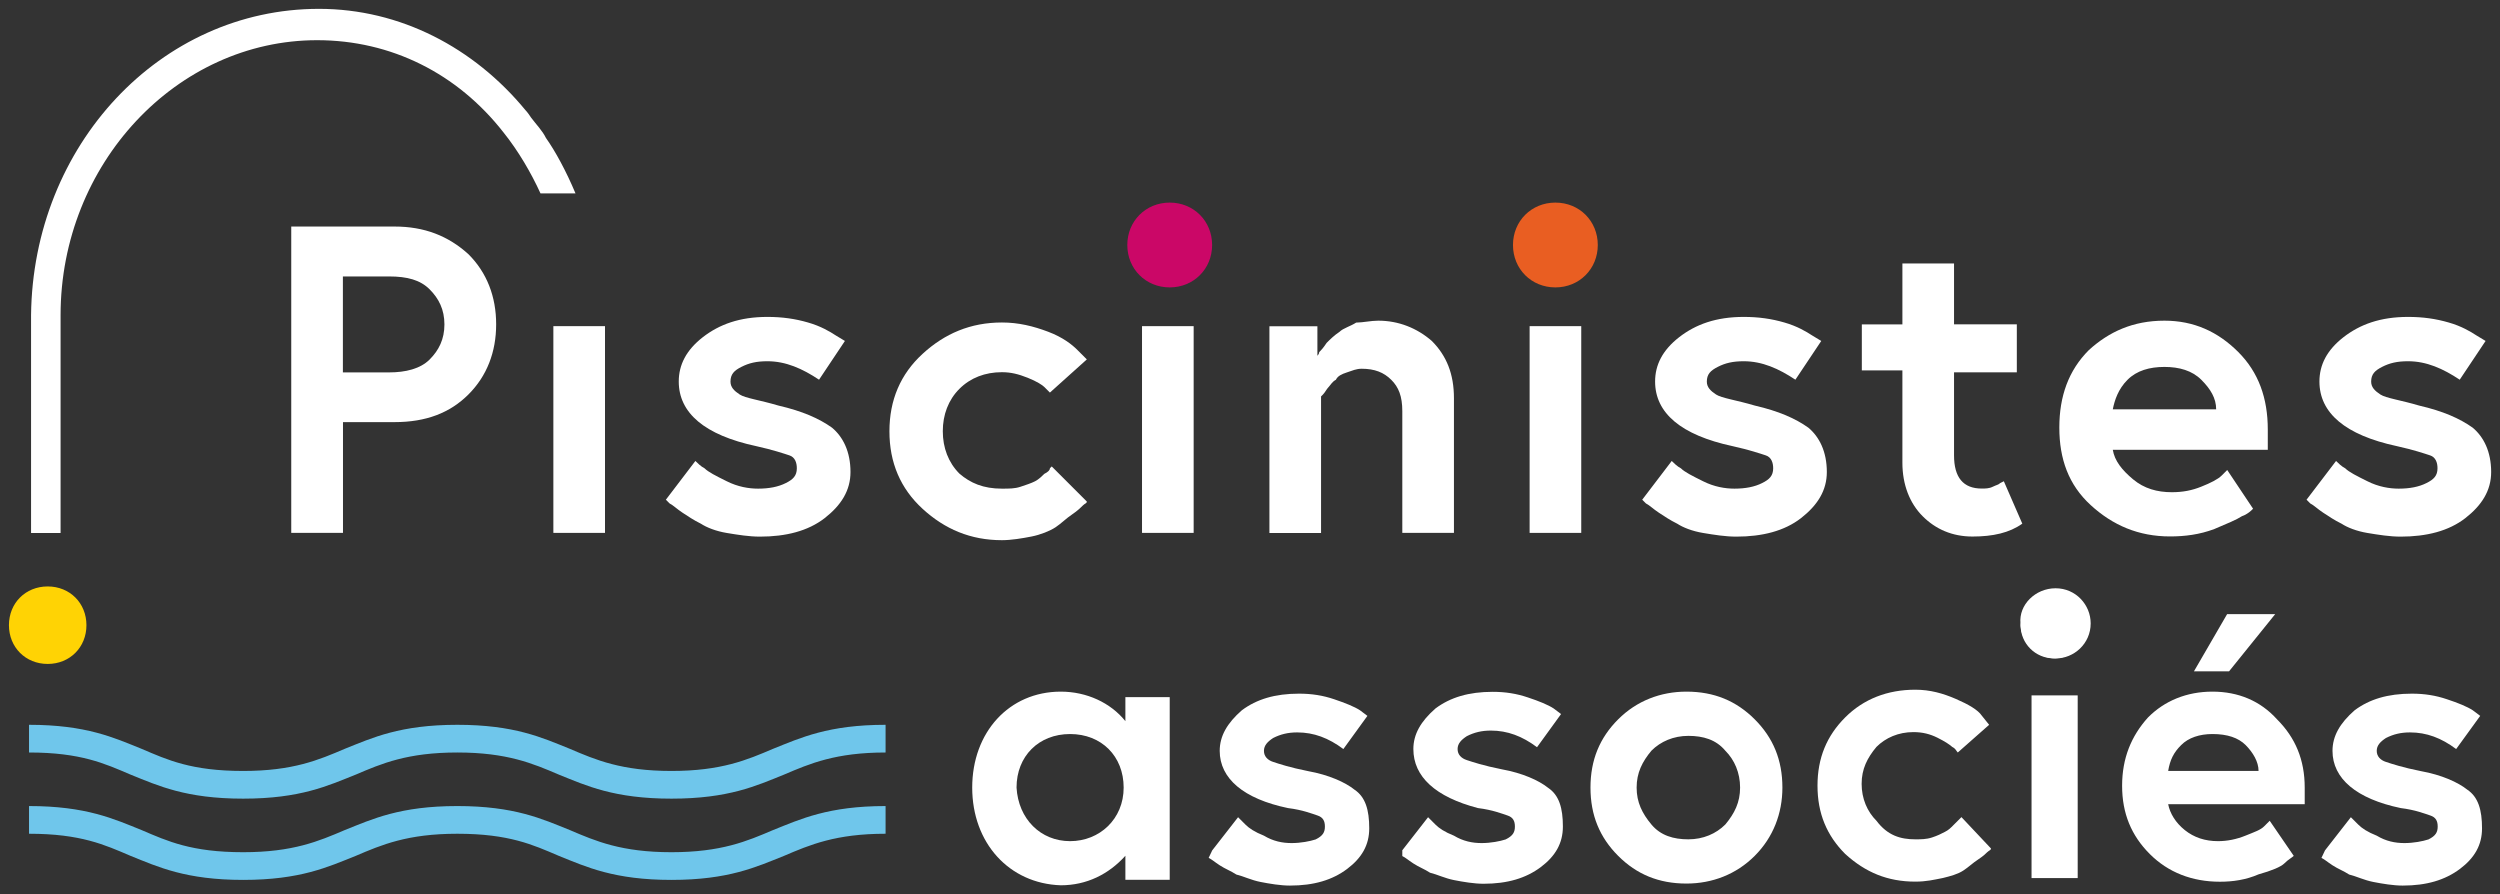 <svg xmlns="http://www.w3.org/2000/svg" xmlns:xlink="http://www.w3.org/1999/xlink" id="Calque_1" x="0px" y="0px" viewBox="0 0 260 93" style="enable-background:new 0 0 260 93;" xml:space="preserve"><rect x="0" y="0" width="260" height="93" fill="#333333" stroke="none"/><style type="text/css">	.st0{fill:#CB0767;}	.st1{fill:#E95E22;}	.st2{fill:#FFD304;}	.st3{fill:#6FC6EB;}	.st4{fill:#FFFFFF;}</style><g>	<path class="st0" d="M121.65,21.07c2.5,0,4.41,1.92,4.41,4.41s-1.92,4.41-4.41,4.41s-4.41-1.92-4.41-4.41  S119.16,21.07,121.65,21.07"></path>	<path class="st1" d="M161.76,21.07c2.5,0,4.41,1.92,4.41,4.41s-1.92,4.41-4.41,4.41c-2.5,0-4.41-1.92-4.41-4.41  C157.35,22.99,159.27,21.07,161.76,21.07"></path>	<path class="st2" d="M4.96,60.99c2.3,0,4.03,1.73,4.03,4.03c0,2.3-1.73,4.03-4.03,4.03s-4.03-1.73-4.03-4.03  C0.93,62.72,2.65,60.99,4.96,60.99"></path>	<path class="st3" d="M69.83,83.06c-5.95,0-8.83-1.34-11.71-2.5c-2.69-1.15-5.37-2.3-10.56-2.3s-7.87,1.15-10.56,2.3  c-2.88,1.15-5.76,2.5-11.71,2.5s-8.83-1.34-11.71-2.5c-2.69-1.15-5.18-2.3-10.56-2.3v-2.88c5.95,0,8.83,1.34,11.71,2.5  c2.69,1.15,5.18,2.3,10.56,2.3c5.18,0,7.87-1.15,10.56-2.3c2.88-1.15,5.76-2.5,11.71-2.5s8.83,1.34,11.71,2.5  c2.69,1.15,5.37,2.3,10.56,2.3c5.18,0,7.87-1.15,10.56-2.3c2.88-1.15,5.76-2.5,11.71-2.5v2.88c-5.18,0-7.87,1.15-10.56,2.3  C78.66,81.72,75.78,83.06,69.83,83.06"></path>	<path class="st3" d="M69.83,91.51c-5.95,0-8.83-1.34-11.71-2.5c-2.69-1.15-5.18-2.3-10.56-2.3c-5.18,0-7.87,1.15-10.56,2.3  c-2.88,1.15-5.76,2.5-11.71,2.5s-8.83-1.34-11.71-2.5c-2.69-1.15-5.18-2.3-10.56-2.3v-2.88c5.95,0,8.83,1.34,11.71,2.5  c2.69,1.15,5.18,2.3,10.56,2.3c5.18,0,7.87-1.15,10.56-2.3c2.88-1.15,5.76-2.5,11.71-2.5s8.83,1.34,11.71,2.5  c2.69,1.15,5.37,2.3,10.56,2.3c5.18,0,7.87-1.15,10.56-2.3c2.88-1.15,5.76-2.5,11.71-2.5v2.88c-5.18,0-7.87,1.15-10.56,2.3  C78.66,90.16,75.78,91.51,69.83,91.51"></path>	<path class="st4" d="M59.85,20.11c-0.96-2.3-2.11-4.41-3.07-5.76c-0.38-0.77-0.96-1.34-1.54-2.11c-0.38-0.58-0.58-0.77-0.58-0.77  l0,0C49.29,4.95,41.62,0.92,33.17,0.92c-16.51,0-29.75,14.2-29.94,31.86v22.65H6.3V32.78c0-15.74,12.09-28.6,26.68-28.6  c7.68,0,14.59,3.45,19.39,9.6l0,0c1.54,1.92,2.88,4.22,3.84,6.33L59.85,20.11z"></path>	<g>		<path class="st4" d="M30.29,55.42V23.56h10.75c3.07,0,5.57,0.96,7.68,2.88c1.92,1.92,2.88,4.41,2.88,7.29   c0,2.88-0.96,5.37-2.88,7.29c-1.92,1.92-4.41,2.88-7.68,2.88h-5.37v11.52L30.29,55.42z M40.46,38.73c1.73,0,3.26-0.38,4.22-1.34   c0.96-0.96,1.54-2.11,1.54-3.65c0-1.54-0.58-2.69-1.54-3.65s-2.3-1.34-4.22-1.34h-4.8v9.98H40.46z"></path>		<path class="st4" d="M57.55,55.42v-21.5h5.37v21.5H57.55z"></path>		<path class="st4" d="M69.25,51.97l3.07-4.03c0.19,0.19,0.58,0.58,0.96,0.77c0.38,0.38,1.15,0.77,2.3,1.34   c1.15,0.58,2.3,0.77,3.26,0.77c1.15,0,2.11-0.19,2.88-0.58c0.77-0.38,1.15-0.77,1.15-1.54c0-0.58-0.19-1.15-0.77-1.34   c-0.58-0.19-1.73-0.58-3.45-0.96c-5.37-1.15-8.06-3.45-8.06-6.72c0-1.73,0.77-3.26,2.5-4.61c1.73-1.34,3.84-2.11,6.72-2.11   c1.54,0,2.88,0.19,4.22,0.58c1.34,0.38,2.3,0.96,2.88,1.34l0.96,0.58l-2.69,4.03c-1.73-1.15-3.45-1.92-5.37-1.92   c-1.15,0-1.92,0.19-2.69,0.58c-0.77,0.38-1.15,0.77-1.15,1.54c0,0.58,0.38,0.96,0.96,1.34c0.58,0.38,2.11,0.58,4.03,1.15   c2.5,0.58,4.22,1.34,5.57,2.3c1.15,0.96,1.92,2.5,1.92,4.61c0,1.92-0.96,3.45-2.69,4.8c-1.73,1.34-4.03,1.92-6.72,1.92   c-1.15,0-2.3-0.19-3.45-0.38c-1.15-0.19-2.11-0.58-2.69-0.96c-0.77-0.38-1.34-0.77-1.92-1.15c-0.58-0.38-0.96-0.77-1.34-0.96   L69.25,51.97z"></path>		<path class="st4" d="M104.19,50.82c0.77,0,1.34,0,1.92-0.19s1.15-0.38,1.54-0.58c0.38-0.19,0.77-0.58,0.96-0.77   c0.38-0.19,0.58-0.38,0.58-0.58l0.19-0.19l3.65,3.65c0,0.19-0.19,0.19-0.38,0.38c-0.19,0.19-0.58,0.58-1.15,0.96   c-0.58,0.38-1.15,0.96-1.73,1.34c-0.58,0.38-1.54,0.77-2.5,0.96s-2.11,0.38-3.07,0.38c-3.26,0-5.95-1.15-8.25-3.26   c-2.3-2.11-3.45-4.8-3.45-8.06c0-3.26,1.15-5.95,3.45-8.06c2.3-2.11,4.99-3.26,8.25-3.26c1.73,0,3.26,0.38,4.8,0.96   c1.54,0.58,2.5,1.34,3.07,1.92l0.96,0.96l-3.84,3.45c-0.19-0.19-0.38-0.38-0.58-0.58c-0.19-0.19-0.77-0.58-1.73-0.96   c-0.96-0.38-1.73-0.58-2.69-0.58c-1.73,0-3.26,0.58-4.41,1.73c-1.15,1.15-1.73,2.69-1.73,4.41s0.58,3.26,1.73,4.41   C100.92,50.24,102.27,50.82,104.19,50.82z"></path>		<path class="st4" d="M118.77,55.42v-21.5h5.37v21.5H118.77z"></path>		<path class="st4" d="M143.34,33.35c2.11,0,4.03,0.77,5.57,2.11c1.54,1.54,2.3,3.45,2.3,5.95v14.01h-5.37V42.76   c0-1.54-0.38-2.5-1.15-3.26c-0.77-0.77-1.73-1.15-3.07-1.15c-0.58,0-0.96,0.19-1.54,0.38c-0.58,0.19-0.96,0.38-1.15,0.77   c-0.38,0.19-0.58,0.58-0.77,0.77c-0.19,0.19-0.38,0.58-0.58,0.77l-0.19,0.19v14.2h-5.37v-21.5h4.99V37c0,0,0.19-0.19,0.19-0.38   c0.19-0.19,0.38-0.38,0.77-0.96c0.38-0.38,0.77-0.77,1.34-1.15c0.38-0.38,1.15-0.58,1.73-0.96   C141.8,33.54,142.57,33.35,143.34,33.35z"></path>		<path class="st4" d="M159.08,55.42v-21.5h5.37v21.5H159.08z"></path>		<path class="st4" d="M170.79,51.97l3.07-4.03c0.19,0.19,0.58,0.58,0.96,0.77c0.38,0.38,1.15,0.77,2.3,1.34   c1.15,0.58,2.3,0.77,3.26,0.77c1.15,0,2.11-0.19,2.88-0.58c0.77-0.38,1.15-0.77,1.15-1.54c0-0.58-0.19-1.15-0.77-1.34   c-0.58-0.19-1.73-0.58-3.45-0.96c-5.37-1.15-8.06-3.45-8.06-6.72c0-1.73,0.77-3.26,2.5-4.61c1.73-1.34,3.84-2.11,6.72-2.11   c1.54,0,2.88,0.19,4.22,0.58c1.34,0.38,2.3,0.96,2.88,1.34l0.96,0.58l-2.69,4.03c-1.73-1.15-3.45-1.92-5.37-1.92   c-1.15,0-1.92,0.19-2.69,0.58s-1.15,0.77-1.15,1.54c0,0.58,0.38,0.96,0.96,1.34c0.58,0.38,2.11,0.58,4.03,1.15   c2.5,0.58,4.22,1.34,5.57,2.3c1.15,0.96,1.92,2.5,1.92,4.61c0,1.92-0.96,3.45-2.69,4.8c-1.73,1.34-4.03,1.92-6.72,1.92   c-1.15,0-2.3-0.19-3.45-0.38c-1.15-0.19-2.11-0.58-2.69-0.96c-0.77-0.38-1.34-0.77-1.92-1.15c-0.58-0.38-0.96-0.77-1.34-0.96   L170.79,51.97z"></path>		<path class="st4" d="M193.63,38.73v-4.99h4.22V27.4h5.37v6.33h6.53v4.99h-6.53v8.64c0,2.3,0.96,3.45,2.88,3.45   c0.38,0,0.77,0,1.15-0.19c0.38-0.19,0.58-0.19,0.77-0.38l0.38-0.19l1.92,4.41c-1.34,0.96-3.07,1.34-5.18,1.34   s-3.84-0.77-5.18-2.11c-1.34-1.34-2.11-3.26-2.11-5.57v-9.6h-4.22V38.73z"></path>		<path class="st4" d="M225.1,33.35c3.07,0,5.57,1.15,7.68,3.26c2.11,2.11,3.07,4.8,3.07,8.06c0,0.77,0,1.54,0,2.11h-16.12   c0.19,1.15,0.96,2.11,2.11,3.07c1.15,0.96,2.5,1.34,4.03,1.34c1.15,0,2.11-0.19,3.07-0.58c0.96-0.38,1.73-0.77,2.11-1.15   l0.58-0.58l2.69,4.03c-0.19,0.19-0.58,0.58-1.15,0.77c-0.58,0.38-1.54,0.77-2.88,1.34c-1.54,0.58-3.07,0.77-4.61,0.77   c-3.26,0-5.95-1.15-8.25-3.26c-2.3-2.11-3.26-4.8-3.26-8.06c0-3.26,0.96-5.95,3.07-8.06C219.34,34.5,221.84,33.35,225.1,33.35z    M219.73,42.57h10.75c0-1.15-0.58-2.11-1.54-3.07s-2.3-1.34-3.84-1.34c-1.54,0-2.88,0.38-3.84,1.34S219.92,41.61,219.73,42.57z"></path>		<path class="st4" d="M239.88,51.97l3.07-4.03c0.19,0.19,0.58,0.58,0.96,0.77c0.38,0.38,1.15,0.77,2.3,1.34   c1.15,0.58,2.3,0.77,3.26,0.77c1.15,0,2.11-0.19,2.88-0.58c0.77-0.38,1.15-0.77,1.15-1.54c0-0.58-0.19-1.15-0.77-1.34   c-0.58-0.19-1.73-0.58-3.45-0.96c-5.37-1.15-8.06-3.45-8.06-6.72c0-1.73,0.77-3.26,2.5-4.61c1.73-1.34,3.84-2.11,6.72-2.11   c1.54,0,2.88,0.19,4.22,0.58c1.34,0.38,2.3,0.96,2.88,1.34l0.96,0.58l-2.69,4.03c-1.73-1.15-3.45-1.92-5.37-1.92   c-1.15,0-1.92,0.19-2.69,0.58s-1.15,0.77-1.15,1.54c0,0.58,0.38,0.96,0.96,1.34c0.58,0.38,2.11,0.58,4.03,1.15   c2.5,0.58,4.22,1.34,5.57,2.3c1.15,0.96,1.92,2.5,1.92,4.61c0,1.92-0.96,3.45-2.69,4.8c-1.73,1.34-4.03,1.92-6.72,1.92   c-1.15,0-2.3-0.19-3.45-0.38c-1.15-0.19-2.11-0.58-2.69-0.96c-0.77-0.38-1.34-0.77-1.92-1.15c-0.58-0.38-0.96-0.77-1.34-0.96   L239.88,51.97z"></path>	</g>	<g>		<g>			<path class="st4" d="M236.62,63.87l-4.8,5.95h-3.65l3.45-5.95H236.62z"></path>			<path class="st4" d="M213.59,61.57c1.92,0,3.45,1.54,3.45,3.45s-1.54,3.45-3.45,3.45s-3.45-1.54-3.45-3.45    C210.32,63.1,211.67,61.57,213.59,61.57"></path>			<g>				<path class="st4" d="M101.11,81.91c0-5.76,3.84-9.98,9.21-9.98c2.69,0,5.18,1.15,6.72,3.07v-2.5h4.61v19h-4.61v-2.5     c-1.73,1.92-4.03,3.07-6.72,3.07C104.95,91.89,101.11,87.67,101.11,81.91z M111.29,87.48c3.07,0,5.57-2.3,5.57-5.57     c0-3.26-2.3-5.57-5.57-5.57c-3.26,0-5.57,2.3-5.57,5.57C105.91,85.17,108.22,87.48,111.29,87.48z"></path>				<path class="st4" d="M126.07,88.44l2.69-3.45c0.19,0.19,0.38,0.38,0.77,0.77c0.38,0.38,0.96,0.77,1.92,1.15     c0.96,0.58,1.92,0.77,2.88,0.77s1.92-0.19,2.5-0.38c0.77-0.38,0.96-0.77,0.96-1.34s-0.19-0.96-0.77-1.15     c-0.58-0.19-1.54-0.58-3.07-0.77c-4.61-0.96-7.1-3.07-7.1-5.95c0-1.54,0.77-2.88,2.3-4.22c1.54-1.15,3.45-1.73,5.95-1.73     c1.34,0,2.5,0.19,3.65,0.58s2.11,0.77,2.69,1.15l0.77,0.58l-2.5,3.45c-1.54-1.15-3.07-1.73-4.8-1.73c-0.96,0-1.73,0.19-2.5,0.58     c-0.58,0.38-0.96,0.77-0.96,1.34s0.38,0.96,0.96,1.15c0.58,0.19,1.73,0.58,3.65,0.96c2.11,0.38,3.84,1.15,4.8,1.92     c1.15,0.77,1.54,2.11,1.54,4.03c0,1.73-0.77,3.07-2.3,4.22s-3.45,1.73-5.95,1.73c-0.96,0-2.11-0.19-3.07-0.38     s-1.73-0.58-2.5-0.77c-0.58-0.38-1.15-0.58-1.73-0.96c-0.58-0.38-0.77-0.58-1.15-0.77L126.07,88.44z"></path>				<path class="st4" d="M145.83,88.44l2.69-3.45c0.19,0.19,0.38,0.38,0.77,0.77c0.38,0.38,0.96,0.77,1.92,1.15     c0.96,0.58,1.92,0.77,2.88,0.77s1.92-0.19,2.5-0.38c0.77-0.38,0.96-0.77,0.96-1.34s-0.19-0.96-0.77-1.15     c-0.58-0.19-1.54-0.58-3.07-0.77c-4.41-1.15-6.72-3.26-6.72-6.14c0-1.54,0.77-2.88,2.3-4.22c1.54-1.15,3.45-1.73,5.95-1.73     c1.34,0,2.5,0.19,3.65,0.58c1.15,0.38,2.11,0.77,2.69,1.15l0.77,0.58l-2.5,3.45c-1.54-1.15-3.07-1.73-4.8-1.73     c-0.96,0-1.73,0.19-2.5,0.58c-0.58,0.38-0.96,0.77-0.96,1.34c0,0.58,0.38,0.96,0.96,1.15c0.58,0.19,1.73,0.58,3.65,0.96     c2.11,0.38,3.84,1.15,4.8,1.92c1.15,0.77,1.54,2.11,1.54,4.03c0,1.73-0.77,3.07-2.3,4.22c-1.54,1.15-3.45,1.73-5.95,1.73     c-0.96,0-2.11-0.19-3.07-0.38s-1.73-0.58-2.5-0.77c-0.58-0.38-1.15-0.58-1.73-0.96c-0.58-0.38-0.77-0.58-1.15-0.77V88.44z"></path>				<path class="st4" d="M168.29,74.81c1.92-1.92,4.41-2.88,7.1-2.88c2.88,0,5.18,0.96,7.1,2.88s2.88,4.22,2.88,7.1     c0,2.69-0.96,5.18-2.88,7.1s-4.41,2.88-7.1,2.88c-2.88,0-5.18-0.96-7.1-2.88c-1.92-1.92-2.88-4.22-2.88-7.1     S166.37,76.73,168.29,74.81z M171.75,85.75c0.96,1.15,2.3,1.54,3.84,1.54s2.88-0.58,3.84-1.54c0.96-1.15,1.54-2.3,1.54-3.84     s-0.58-2.88-1.54-3.84c-0.96-1.15-2.3-1.54-3.84-1.54s-2.88,0.58-3.84,1.54c-0.96,1.15-1.54,2.3-1.54,3.84     S170.79,84.6,171.75,85.75z"></path>				<path class="st4" d="M199.19,87.29c0.58,0,1.15,0,1.73-0.19c0.58-0.19,0.96-0.38,1.34-0.58c0.38-0.19,0.58-0.38,0.96-0.77     c0.19-0.19,0.38-0.38,0.58-0.58l0.19-0.19l3.07,3.26c0,0.19-0.19,0.19-0.38,0.38c-0.19,0.19-0.38,0.38-0.96,0.77     c-0.58,0.38-0.96,0.77-1.54,1.15c-0.58,0.38-1.34,0.58-2.11,0.77c-0.96,0.19-1.73,0.38-2.88,0.38c-2.88,0-5.18-0.96-7.29-2.88     c-1.92-1.92-2.88-4.22-2.88-7.1s0.96-5.18,2.88-7.1s4.41-2.88,7.29-2.88c1.54,0,2.88,0.38,4.22,0.96     c1.34,0.58,2.3,1.15,2.69,1.73l0.77,0.96l-3.26,2.88c-0.19-0.19-0.19-0.38-0.58-0.58c-0.19-0.19-0.77-0.58-1.54-0.96     c-0.77-0.38-1.54-0.58-2.5-0.58c-1.54,0-2.88,0.58-3.84,1.54c-0.96,1.15-1.54,2.3-1.54,3.84s0.58,2.88,1.54,3.84     C196.31,86.9,197.66,87.29,199.19,87.29z"></path>				<path class="st4" d="M230.09,71.93c2.69,0,4.99,0.96,6.72,2.88c1.92,1.92,2.88,4.22,2.88,7.1c0,0.77,0,1.34,0,1.73h-14.2     c0.19,0.96,0.77,1.92,1.73,2.69c0.96,0.77,2.11,1.15,3.45,1.15c0.96,0,1.92-0.19,2.88-0.58s1.54-0.58,1.92-0.96l0.58-0.58     l2.5,3.65c-0.19,0.19-0.58,0.38-0.96,0.77c-0.38,0.38-1.34,0.77-2.69,1.15c-1.34,0.58-2.69,0.77-4.03,0.77     c-2.88,0-5.37-0.96-7.29-2.88s-2.88-4.22-2.88-7.1s0.96-5.18,2.69-7.1C225.1,72.89,227.41,71.93,230.09,71.93z M225.49,80.18     h9.4c0-0.96-0.58-1.92-1.34-2.69c-0.77-0.77-1.92-1.15-3.45-1.15c-1.34,0-2.5,0.38-3.26,1.15     C226.06,78.26,225.68,79.03,225.49,80.18z"></path>				<path class="st4" d="M241.8,88.44l2.69-3.45c0.19,0.19,0.38,0.38,0.77,0.77c0.38,0.38,0.96,0.77,1.92,1.15     c0.96,0.58,1.92,0.77,2.88,0.77s1.92-0.19,2.5-0.38c0.77-0.38,0.96-0.77,0.96-1.34s-0.19-0.96-0.77-1.15     c-0.58-0.19-1.54-0.58-3.07-0.77c-4.61-0.96-7.1-3.07-7.1-5.95c0-1.54,0.77-2.88,2.3-4.22c1.54-1.15,3.45-1.73,5.95-1.73     c1.34,0,2.5,0.19,3.65,0.58c1.15,0.38,2.11,0.77,2.69,1.15l0.77,0.58l-2.5,3.45c-1.54-1.15-3.07-1.73-4.8-1.73     c-0.96,0-1.73,0.19-2.5,0.58c-0.58,0.38-0.96,0.77-0.96,1.34s0.38,0.96,0.96,1.15c0.58,0.19,1.73,0.58,3.65,0.96     c2.11,0.38,3.84,1.15,4.8,1.92c1.15,0.77,1.54,2.11,1.54,4.03c0,1.73-0.77,3.07-2.3,4.22c-1.54,1.15-3.45,1.73-5.95,1.73     c-0.96,0-2.11-0.19-3.07-0.38s-1.73-0.58-2.5-0.77c-0.58-0.38-1.15-0.58-1.73-0.96c-0.58-0.38-0.77-0.58-1.15-0.77L241.8,88.44z     "></path>			</g>			<path class="st4" d="M211.28,91.32v-19h4.8v19H211.28z"></path>		</g>		<path class="st4" d="M213.78,61.18c2.11,0,3.65,1.73,3.65,3.65c0,2.11-1.73,3.65-3.65,3.65s-3.65-1.73-3.65-3.65   C209.94,62.91,211.67,61.18,213.78,61.18"></path>	</g></g></svg>